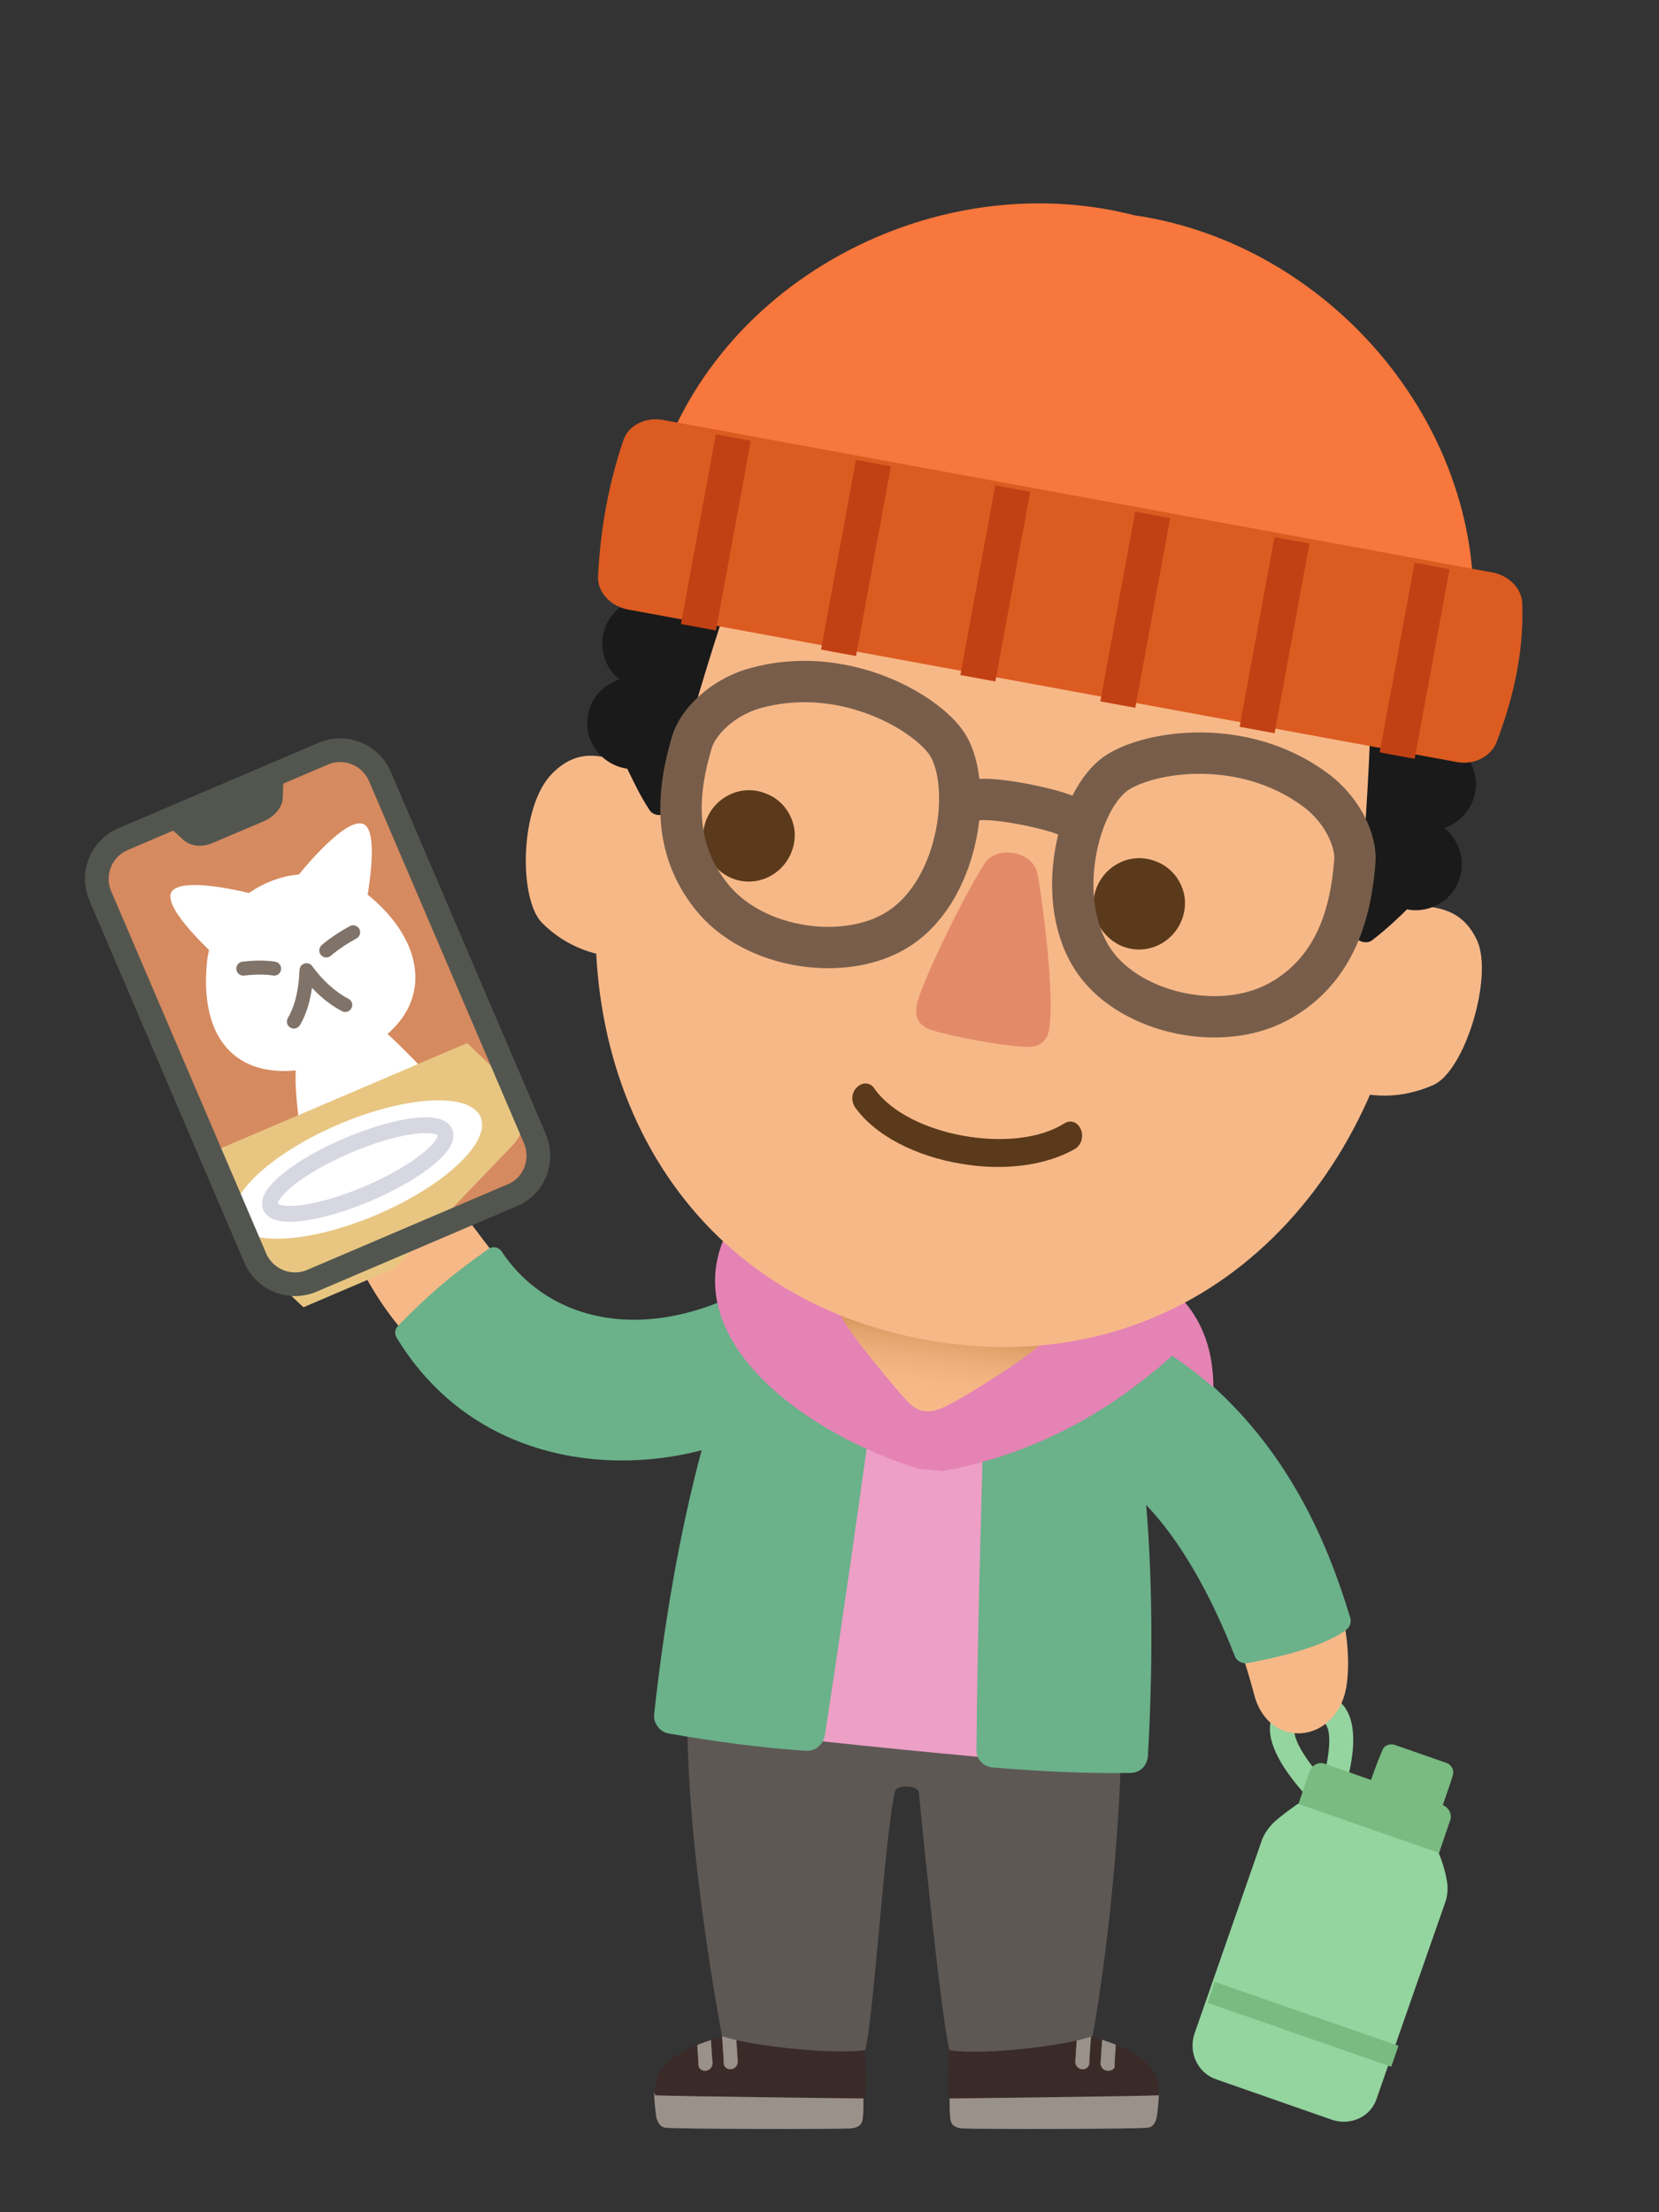 <?xml version="1.0" encoding="utf-8"?>
<!-- Generator: Adobe Illustrator 27.9.0, SVG Export Plug-In . SVG Version: 6.00 Build 0)  -->
<svg version="1.1" id="Layer_1" xmlns="http://www.w3.org/2000/svg" xmlns:xlink="http://www.w3.org/1999/xlink" x="0px" y="0px"
	 viewBox="0 0 210 280" style="enable-background:new 0 0 210 280;" xml:space="preserve">
<rect x="0" y="0" width="210" height="280" fill="#333333" stroke="none"/>
<style type="text/css">
	.st0{fill:#79BB80;}
	.st1{fill:#94D49F;}
	.st2{fill:#9A918B;}
	.st3{fill:#3A2B29;}
	.st4{clip-path:url(#SVGID_00000066516173300043273050000000378129716138612894_);fill:#9A918B;}
	.st5{clip-path:url(#SVGID_00000183933678398163016930000016996384132083980419_);fill:#9A918B;}
	.st6{fill:#5E5855;}
	.st7{fill:#F7B888;}
	.st8{fill:#6BB18A;}
	.st9{fill:#ED9FC6;}
	.st10{fill:#E483B4;}
	.st11{fill:url(#neck_00000168838245255386055810000016574756367390982052_);}
	.st12{fill:#1A1A1A;}
	.st13{fill:#5A3A1B;}
	.st14{fill:none;stroke:#785E4A;stroke-width:5.237;stroke-linecap:round;stroke-linejoin:round;stroke-miterlimit:10;}
	.st15{fill:#807266;}
	.st16{fill:#E38B69;}
	.st17{fill:#F8773C;}
	.st18{fill:#DC5B21;}
	.st19{fill:#C24114;}
	.st20{fill:#D68A5F;}
	.st21{clip-path:url(#SVGID_00000092427797815454285680000017939050459481913529_);}
	.st22{fill:#FFFFFF;}
	.st23{fill:none;stroke:#807369;stroke-width:1.773;stroke-linecap:round;stroke-linejoin:round;stroke-miterlimit:10;}
	.st24{clip-path:url(#SVGID_00000092427797815454285680000017939050459481913529_);fill:#E8C682;}
	.st25{clip-path:url(#SVGID_00000092427797815454285680000017939050459481913529_);fill:#FFFFFF;}
	
		.st26{clip-path:url(#SVGID_00000092427797815454285680000017939050459481913529_);fill:none;stroke:#D6D7E1;stroke-width:2;stroke-miterlimit:10;}
	.st27{fill:none;stroke:#52564F;stroke-width:3;stroke-miterlimit:10;}
	.st28{fill:#52564F;}
</style>
<g>
	<g>
		<g>
			<g>
				<path class="st0" d="M179.7,232.1l-6.2-2.2c-0.7-0.2-1.1-0.9-0.9-1.6c0.6-2.1,1.6-5,2.4-6.8c0.2-0.6,1-0.9,1.7-0.6l6.3,2.2
					c0.7,0.2,1.1,0.9,0.9,1.6c-0.5,1.7-1.6,4.7-2.4,6.8C181.1,232.1,180.4,232.4,179.7,232.1z"/>
			</g>
			<g>
				<path class="st1" d="M168.8,230.7l-1.7-1.6c-1.2-1.2-7.4-7.2-6.2-11.4c0.3-1.1,1.3-2.6,4-3.2c2.8-0.6,4.3,0.4,5.1,1.3
					c2.9,3.4,0.1,11.1-0.4,12.6L168.8,230.7z M166.5,217.6c-0.3,0-0.6,0-0.9,0.1c-0.7,0.1-1.5,0.4-1.7,1c-0.4,1.3,1.5,4.2,3.6,6.5
					c0.7-2.8,1.2-6,0.2-7.1C167.4,217.7,167,217.6,166.5,217.6z"/>
			</g>
			<g>
				<path class="st0" d="M182.1,234.7l-17.8-6.2l1.5-4.4c0.3-0.7,1.1-1.1,1.8-0.9l15.1,5.3c0.7,0.3,1.1,1.1,0.9,1.8L182.1,234.7z"/>
			</g>
			<g>
				<path class="st1" d="M168.6,268.3l-14.6-5.1c-2.4-0.8-3.6-3.4-2.8-5.8l8.5-24.4c0.3-0.9,0.9-1.7,1.6-2.4c0.9-0.8,2-1.6,3-2.3
					l17.8,6.2c0.5,1.2,0.9,2.5,1.1,3.9c0.1,0.8,0,1.7-0.3,2.5l-8.6,24.6C173.6,267.9,171,269.1,168.6,268.3z"/>
			</g>
			<g>
				
					<rect x="163.3" y="243.9" transform="matrix(0.329 -0.945 0.945 0.329 -131.354 327.567)" class="st0" width="2.8" height="24.6"/>
			</g>
		</g>
		<g>
			<g>
				<path class="st2" d="M146.7,264.9c0,0.9-0.2,2.7-0.3,3.2c-0.2,0.6-0.4,1.1-1.1,1.2c-1.5,0.2-21.7,0.2-23.5,0.1
					c-0.9-0.1-1.4-0.4-1.5-1.2c-0.1-0.7-0.1-1.4-0.1-2.9L146.7,264.9z"/>
				<path class="st3" d="M135.5,256.5c0.5,1.5,11.8,2,11.2,8.7c-1.1,0.1-25.2,0.4-26.5,0.4c-0.5-0.7,0.1-6.5-0.1-7.5L135.5,256.5z"
					/>
				<g>
					<defs>
						<path id="SVGID_1_" d="M135.5,256.5c0.5,1.5,11.8,2,11.2,8.7c-1.1,0.1-25.2,0.4-26.5,0.4c-0.5-0.7,0.1-6.5-0.1-7.5
							L135.5,256.5z"/>
					</defs>
					<clipPath id="SVGID_00000121259088053824692940000017607858212539100347_">
						<use xlink:href="#SVGID_1_"  style="overflow:visible;"/>
					</clipPath>
					<path style="clip-path:url(#SVGID_00000121259088053824692940000017607858212539100347_);fill:#9A918B;" d="M137.1,261.9
						c0,0-0.1,0-0.2,0c-0.5-0.1-0.8-0.5-0.8-1c0-0.1,0.1-0.9,0.1-1.5c0.1-1,0.1-1.5,0.1-1.7c0.1-0.5,0.5-0.8,1-0.8
						c0.5,0.1,0.8,0.5,0.8,1c0,0.1-0.1,0.9-0.1,1.5c-0.1,1-0.1,1.5-0.1,1.7C137.9,261.6,137.5,261.9,137.1,261.9z"/>
					<path style="clip-path:url(#SVGID_00000121259088053824692940000017607858212539100347_);fill:#9A918B;" d="M140.3,262.1
						c-0.1,0-0.1,0-0.2,0c-0.5-0.1-0.8-0.5-0.8-1c0-0.1,0.1-0.9,0.1-1.5c0.1-1,0.1-1.5,0.1-1.7c0.1-0.5,0.5-0.8,1-0.8
						c0.5,0.1,0.8,0.5,0.8,1c0,0.1-0.1,0.9-0.1,1.5c-0.1,1-0.1,1.5-0.1,1.7C141.2,261.8,140.8,262.1,140.3,262.1z"/>
				</g>
			</g>
			<g>
				<path class="st2" d="M82.8,264.9c0,0.9,0.2,2.7,0.3,3.2c0.2,0.6,0.5,1.1,1.1,1.2c1.5,0.2,21.7,0.2,23.5,0.1
					c0.9-0.1,1.4-0.4,1.5-1.2c0.1-0.7,0.1-1.4,0.1-2.9L82.8,264.9z"/>
				<path class="st3" d="M94.1,256.5c-0.5,1.5-11.8,2-11.2,8.7c1.1,0.1,25.2,0.4,26.5,0.4c0.5-0.7-0.1-6.5,0.1-7.5L94.1,256.5z"/>
				<g>
					<defs>
						<path id="SVGID_00000107554937941447458570000000986455921734571186_" d="M94.1,256.5c-0.5,1.5-11.8,2-11.2,8.7
							c1.1,0.1,25.2,0.4,26.5,0.4c0.5-0.7-0.1-6.5,0.1-7.5L94.1,256.5z"/>
					</defs>
					<clipPath id="SVGID_00000109012937189840940000000015881815512107644818_">
						<use xlink:href="#SVGID_00000107554937941447458570000000986455921734571186_"  style="overflow:visible;"/>
					</clipPath>
					<path style="clip-path:url(#SVGID_00000109012937189840940000000015881815512107644818_);fill:#9A918B;" d="M92.4,261.9
						c0.1,0,0.1,0,0.2,0c0.5-0.1,0.8-0.5,0.8-1c0-0.1-0.1-0.9-0.1-1.5c-0.1-1-0.1-1.5-0.1-1.7c-0.1-0.5-0.5-0.8-1-0.8
						c-0.5,0.1-0.8,0.5-0.8,1c0,0.1,0.1,0.9,0.1,1.5c0.1,1,0.1,1.5,0.1,1.7C91.6,261.6,92,261.9,92.4,261.9z"/>
					<path style="clip-path:url(#SVGID_00000109012937189840940000000015881815512107644818_);fill:#9A918B;" d="M89.2,262.1
						c0,0,0.1,0,0.2,0c0.5-0.1,0.8-0.5,0.8-1c0-0.1-0.1-0.9-0.1-1.5c-0.1-1-0.1-1.5-0.1-1.7c-0.1-0.5-0.5-0.8-1-0.8
						c-0.5,0.1-0.8,0.5-0.8,1c0,0.1,0.1,0.9,0.1,1.5c0.1,1,0.1,1.5,0.1,1.7C88.4,261.8,88.8,262.1,89.2,262.1z"/>
				</g>
			</g>
			<path class="st6" d="M141.8,212.8L141.8,212.8l-54.2-2.2c-1.9,10.6,1.4,34.3,3.8,47.1c2.8,1.1,13.4,2.4,18.1,1.8
				c1.1-3.9,2.5-27.4,3.8-32.8c0.2-0.8,2.8-0.8,3,0.1c0,0,2.8,28.8,3.9,32.7c4.7,0.7,15.3-0.7,18.1-1.8
				C140.6,245,142.5,224.6,141.8,212.8z"/>
		</g>
		<g>
			<path class="st7" d="M150.3,196.1c5.7,8.1,7.2,13.8,8.6,18.9c2.2,6.7,10.7,5.5,11.6-2c0.7-5.9-1-14.9-8.7-26.3L150.3,196.1z"/>
			<path class="st8" d="M170.4,206.3c0.5-0.4,0.7-1,0.5-1.6c-3.1-10.1-10.4-30.5-34.7-39.7c-6.2-2.4-3.8,18.7,0.3,19.9
				c9.7,2.7,16.5,16.2,19.8,24.7c0.2,0.6,0.9,1,1.6,0.9C160.6,210,167.1,208.7,170.4,206.3z"/>
		</g>
		<g>
			<path class="st7" d="M64.8,161.3c-3.4-3.5-5.9-8.1-8.7-10.2c-5.6-4.2-13.9,2.8-10.4,9.4c1.9,3.7,4.3,7.2,7.5,10.3
				C58.5,176,67.5,164,64.8,161.3z"/>
			<path class="st8" d="M61.8,158.1c0.5-0.4,1.3-0.3,1.7,0.3c7,10.5,22.3,12.2,37.2,0.8c5.3-4,7.4,9.1,5.3,12.9
				c-7.4,13.7-41.3,21.1-55.8-2.8c-0.3-0.5-0.2-1.1,0.2-1.5C54.2,163.9,57,161.5,61.8,158.1z"/>
		</g>
		<path class="st9" d="M104,154.5c4.7,0.4,30.4,2.3,30.4,2.3c12.7,27.5,8.7,61.9,8.6,63.5c-0.2,2.6-0.3,3.2-2.1,3.3
			c-4.1,0.2-48.9-4.1-54.2-5.5c-1.4-0.4-1.5-1.2-1.2-3.1C85.8,212.6,88,181.8,104,154.5z"/>
		<path class="st8" d="M111.8,168.1c-2.8,20.7-5.4,38.7-7.4,51.6c-0.2,1.1-1.2,2-2.4,1.9c-5.9-0.4-11.7-1.2-17.4-2.2
			c-1.1-0.2-1.9-1.3-1.8-2.4c0.9-8.4,4.8-40.7,15.5-56.4L111.8,168.1z"/>
		<path class="st8" d="M124.8,169.4c-0.6,20.9-1.1,39-1.2,52.1c0,1.2,0.9,2.1,2,2.2c5.9,0.5,11.7,0.8,17.5,0.7
			c1.2,0,2.1-0.9,2.2-2.1c0.5-8.5,2-40.9-6-58.2L124.8,169.4z"/>
		<path class="st10" d="M91.5,157.1c-5.1,12.9,10.5,24.4,24.8,28.8c0.9,0.1,2.1,0.2,3,0.3c14.8-2.7,24.2-10.3,29.1-14.6
			c2.7,1.9,3.3,2.4,5.2,4c-0.1-17.4-18.8-18.6-33.7-20.1S99.2,151.9,91.5,157.1z"/>
		
			<linearGradient id="neck_00000091696144739378469410000010993509341674816658_" gradientUnits="userSpaceOnUse" x1="3194.525" y1="691.52" x2="3194.778" y2="669.227" gradientTransform="matrix(-0.99 -0.142 -9.080600e-02 0.633 3342.891 194.681)">
			<stop  offset="0" style="stop-color:#F8B989"/>
			<stop  offset="0.268" style="stop-color:#F6B786"/>
			<stop  offset="0.466" style="stop-color:#EEAF7D"/>
			<stop  offset="0.641" style="stop-color:#E2A36D"/>
			<stop  offset="0.803" style="stop-color:#D19156"/>
			<stop  offset="0.955" style="stop-color:#BB7B39"/>
			<stop  offset="1" style="stop-color:#B3732F"/>
		</linearGradient>
		
			<path id="neck_00000034057412333149054370000016801940841424508600_" style="fill:url(#neck_00000091696144739378469410000010993509341674816658_);" d="
			M131.8,170c-0.9,1.3-9.5,6.8-12.3,8.1c-2,0.9-3.3,0.7-4.7-0.8c-1.3-1.4-7.1-8.2-8.5-11C105.3,163.8,132.8,168.7,131.8,170z"/>
		<g>
			<g>
				<path class="st7" d="M82.3,98.3c-5.7-3.2-9.1-3.7-12.4-0.4c-4.1,4.1-4.3,15.8-1.3,18.9c3.1,3.1,7.1,4.5,11,4.3L82.3,98.3z"/>
				<path class="st7" d="M175.2,115.1c6.5-1.1,10,0,11.8,4c2,4.5-1.5,16.3-5.5,18.2c-4,1.8-8.3,1.8-11.8,0.2L175.2,115.1z"/>
			</g>
			<path class="st7" d="M137.2,58.8c-28-5.1-55.2,15.6-60.7,46.2c-5.5,30.6,9.5,59,40.8,64.6c31.3,5.6,55.2-15.7,60.7-46.3
				C183.4,92.7,165.2,63.8,137.2,58.8z"/>
			<g>
				<path class="st12" d="M74.4,90.7c0.3-2.3,1.9-4,4-4.7c-1.6-1.3-2.4-3.3-2.1-5.4c0.5-3.2,3.5-5.4,6.7-4.9
					c1.7,0.3,2.9,1.2,3.6,2.4c1.4,0.3,3.1,0.7,4.6,0.9c0,0-5,15.3-6.5,23.3c-0.2,1-1.9,1.2-2.5,0.2c-1.2-1.8-2.2-4-2.8-5.2
					C76.1,96.8,73.9,93.8,74.4,90.7z"/>
				<path class="st12" d="M184.9,110.6c0.5-2.2-0.4-4.5-2.1-5.8c1.9-0.6,3.4-2.2,3.9-4.3c0.7-3.2-1.4-6.3-4.5-7
					c-1.7-0.4-3.1,0.1-4.2,1c-1.4-0.2-3.2-0.4-4.6-0.7c0,0-0.6,16.1-2,24.1c-0.2,1,1.4,1.8,2.3,1.1c1.7-1.3,3.5-3,4.4-3.9
					C181.2,115.7,184.3,113.7,184.9,110.6z"/>
			</g>
			<g>
				<path class="st13" d="M150,114.1c0.1,4.3-4.2,7.3-8.1,5.6c-2-0.9-3.4-2.9-3.5-5c-0.1-4.3,4.2-7.3,8.1-5.6
					C148.5,109.9,149.9,111.9,150,114.1z"/>
				<path class="st13" d="M100.6,105.5c0.1,4.3-4.2,7.3-8.1,5.6c-2-0.9-3.4-2.9-3.5-5c-0.1-4.3,4.2-7.3,8.1-5.6
					C99.1,101.3,100.5,103.3,100.6,105.5z"/>
			</g>
			<g>
				<path class="st14" d="M123.4,101.3c2.3-0.6,10.8,1.3,11.9,2.1"/>
				<g>
					<path class="st14" d="M171.5,109c0.2-2.5-1.5-6.5-5.1-9.1c-9-6.6-20.7-4.9-25-2.1c-5,3.3-8.2,16.4-2.8,24
						c4.6,6.5,16.4,9.2,23.9,4.6C169.1,122.4,171,115.5,171.5,109z"/>
				</g>
				<g>
					<path class="st14" d="M87.6,93.9c0.7-2.4,3.7-5.6,8-6.8c10.8-3,21.1,2.7,24.1,6.8c3.5,4.8,2,18.3-5.7,23.5
						c-6.6,4.5-18.6,2.9-24-4C85.1,107.2,85.7,100.2,87.6,93.9z"/>
				</g>
			</g>
			<path class="st15" d="M138.1,53.8"/>
			<path class="st16" d="M131.3,110.5c-0.6-2.8-5.1-3.5-6.6-1.3c-2.4,3.6-7.4,13.8-8.5,17.4c-0.5,1.6-0.3,3.2,1.8,3.8
				c2.9,0.9,9.1,2,11.8,2.1c2.4,0.1,3-1.3,3.1-3C133.4,125.1,131.9,113.3,131.3,110.5z"/>
			<path class="st13" d="M121.7,147.3c-5.6-0.9-10.9-3.5-13.5-7.2c-0.5-0.8-0.4-1.9,0.3-2.5c0.7-0.7,1.7-0.6,2.2,0.2
				c4.2,6,17.7,8.4,24,4.4c0.8-0.5,1.7-0.2,2.1,0.7c0.4,0.9,0.1,2-0.7,2.5C132.3,147.6,126.9,148.2,121.7,147.3z"/>
			<g id="blue_toque_00000023991032368554694140000000821359910702442915_" transform="matrix( 1, 0, 0, 1, 1359.9,-1000.45) ">
				<path id="hat_00000144328423823442640250000017750183962566900654_" class="st17" d="M-1216.3,1027.7
					c-26.1-6.7-55.6,9.5-61.4,36.5c17.4,1.8,34.9,6.2,52.1,8.5c16.9,4,34.8,6.1,51.7,10.6
					C-1169.8,1056.8-1190.3,1031.5-1216.3,1027.7z"/>
				<path class="st18" d="M-1175.5,1096.9l-104.9-19.3c-2.2-0.4-3.9-2.2-3.8-4.2c0.3-5.9,1.3-11.6,3.2-17.2c0.6-1.9,2.8-3,5-2.6
					l105,19.3c2.1,0.4,3.7,2,3.8,3.9c0.2,6.4-1.2,12.2-3.3,17.7C-1171.3,1096.3-1173.4,1097.3-1175.5,1096.9z"/>
				<g>
					
						<rect x="-1282" y="1064.9" transform="matrix(0.181 -0.984 0.984 0.181 -2089.523 -374.803)" class="st19" width="24.4" height="4.5"/>
				</g>
				<g>
					
						<rect x="-1264.3" y="1068.2" transform="matrix(0.181 -0.984 0.984 0.181 -2078.242 -354.747)" class="st19" width="24.4" height="4.5"/>
				</g>
				<g>
					
						<rect x="-1246.6" y="1071.4" transform="matrix(0.181 -0.984 0.984 0.181 -2066.959 -334.69)" class="st19" width="24.4" height="4.5"/>
				</g>
				<g>
					
						<rect x="-1229" y="1074.7" transform="matrix(0.181 -0.984 0.984 0.181 -2055.677 -314.634)" class="st19" width="24.4" height="4.5"/>
				</g>
				<g>
					
						<rect x="-1211.3" y="1077.9" transform="matrix(0.181 -0.984 0.984 0.181 -2044.396 -294.578)" class="st19" width="24.4" height="4.5"/>
				</g>
				<g>
					
						<rect x="-1193.6" y="1081.2" transform="matrix(0.181 -0.984 0.984 0.181 -2033.114 -274.521)" class="st19" width="24.4" height="4.5"/>
				</g>
			</g>
		</g>
	</g>
	<g>
		<path class="st20" d="M64.8,151.3l-25.3,10.8c-2.8,1.2-6-0.1-7.2-2.9l-19.6-45.8c-1.2-2.8,0.1-6,2.9-7.2l25.3-10.8
			c2.8-1.2,6,0.1,7.2,2.9l19.6,45.8C68.9,146.9,67.6,150.2,64.8,151.3z"/>
		<g>
			<defs>
				<path id="SVGID_00000145763164011299080670000000753877547411269519_" d="M64.8,151.3l-25.3,10.8c-2.8,1.2-6-0.1-7.2-2.9
					l-19.6-45.8c-1.2-2.8,0.1-6,2.9-7.2l25.3-10.8c2.8-1.2,6,0.1,7.2,2.9l19.6,45.8C68.9,146.9,67.6,150.2,64.8,151.3z"/>
			</defs>
			<clipPath id="SVGID_00000091006134983496853510000002045964370597286313_">
				<use xlink:href="#SVGID_00000145763164011299080670000000753877547411269519_"  style="overflow:visible;"/>
			</clipPath>
			<g style="clip-path:url(#SVGID_00000091006134983496853510000002045964370597286313_);">
				<path class="st22" d="M37.6,133.8c-0.5,2.9,0.1,7.2,0.7,11.6l17.6-7.6c-3.1-3.3-6-6.3-8.7-8.6L37.6,133.8z"/>
				<g>
					<g>
						<g>
							<path class="st22" d="M26.2,121.8c0.9-9.2,12.8-15.1,20.9-8.1c8.1,7,7.6,16.4-4.1,20.5S25.1,132.8,26.2,121.8z"/>
							<path class="st22" d="M21.7,112.9c-1.3,2.3,7.1,9.5,7.1,9.5l3.8-9.1C32.6,113.3,23.1,110.7,21.7,112.9z"/>
							<path class="st22" d="M46,104.3c2.4,1,0,11.8,0,11.8l-8.5-5C37.5,111.1,43.6,103.3,46,104.3z"/>
						</g>
						<path class="st23" d="M43.7,127.2c-1.9-1-3.5-2.5-4.9-4.4c-0.1,2.6-0.6,4.8-1.6,6.5"/>
					</g>
					<path class="st23" d="M41.3,120.3c0,0,1.2-1.1,3.4-2.3"/>
					<path class="st23" d="M34.7,122.6c0,0-1.5-0.3-3.9,0"/>
				</g>
			</g>
			
				<rect x="29.4" y="137.1" transform="matrix(0.92 -0.393 0.393 0.92 -54.279 31.319)" style="clip-path:url(#SVGID_00000091006134983496853510000002045964370597286313_);fill:#E8C682;" width="40.1" height="22.6"/>
			
				<ellipse transform="matrix(0.92 -0.393 0.393 0.92 -54.464 29.631)" style="clip-path:url(#SVGID_00000091006134983496853510000002045964370597286313_);fill:#FFFFFF;" cx="45.2" cy="148" rx="16.9" ry="6.2"/>
			
				<ellipse transform="matrix(0.92 -0.393 0.393 0.92 -54.464 29.631)" style="clip-path:url(#SVGID_00000091006134983496853510000002045964370597286313_);fill:none;stroke:#D6D7E1;stroke-width:2;stroke-miterlimit:10;" cx="45.2" cy="148" rx="12" ry="3.3"/>
		</g>
		<path class="st27" d="M64.8,151.3l-25.3,10.8c-2.8,1.2-6-0.1-7.2-2.9l-19.6-45.8c-1.2-2.8,0.1-6,2.9-7.2l25.3-10.8
			c2.8-1.2,6,0.1,7.2,2.9l19.6,45.8C68.9,146.9,67.6,150.2,64.8,151.3z"/>
		<path class="st28" d="M20.7,104l15.2-6.5l-0.1,3.4c0,1.2-1,2.4-2.3,3l-6.6,2.8c-1.4,0.6-2.9,0.4-3.8-0.5L20.7,104z"/>
	</g>
</g>
</svg>
